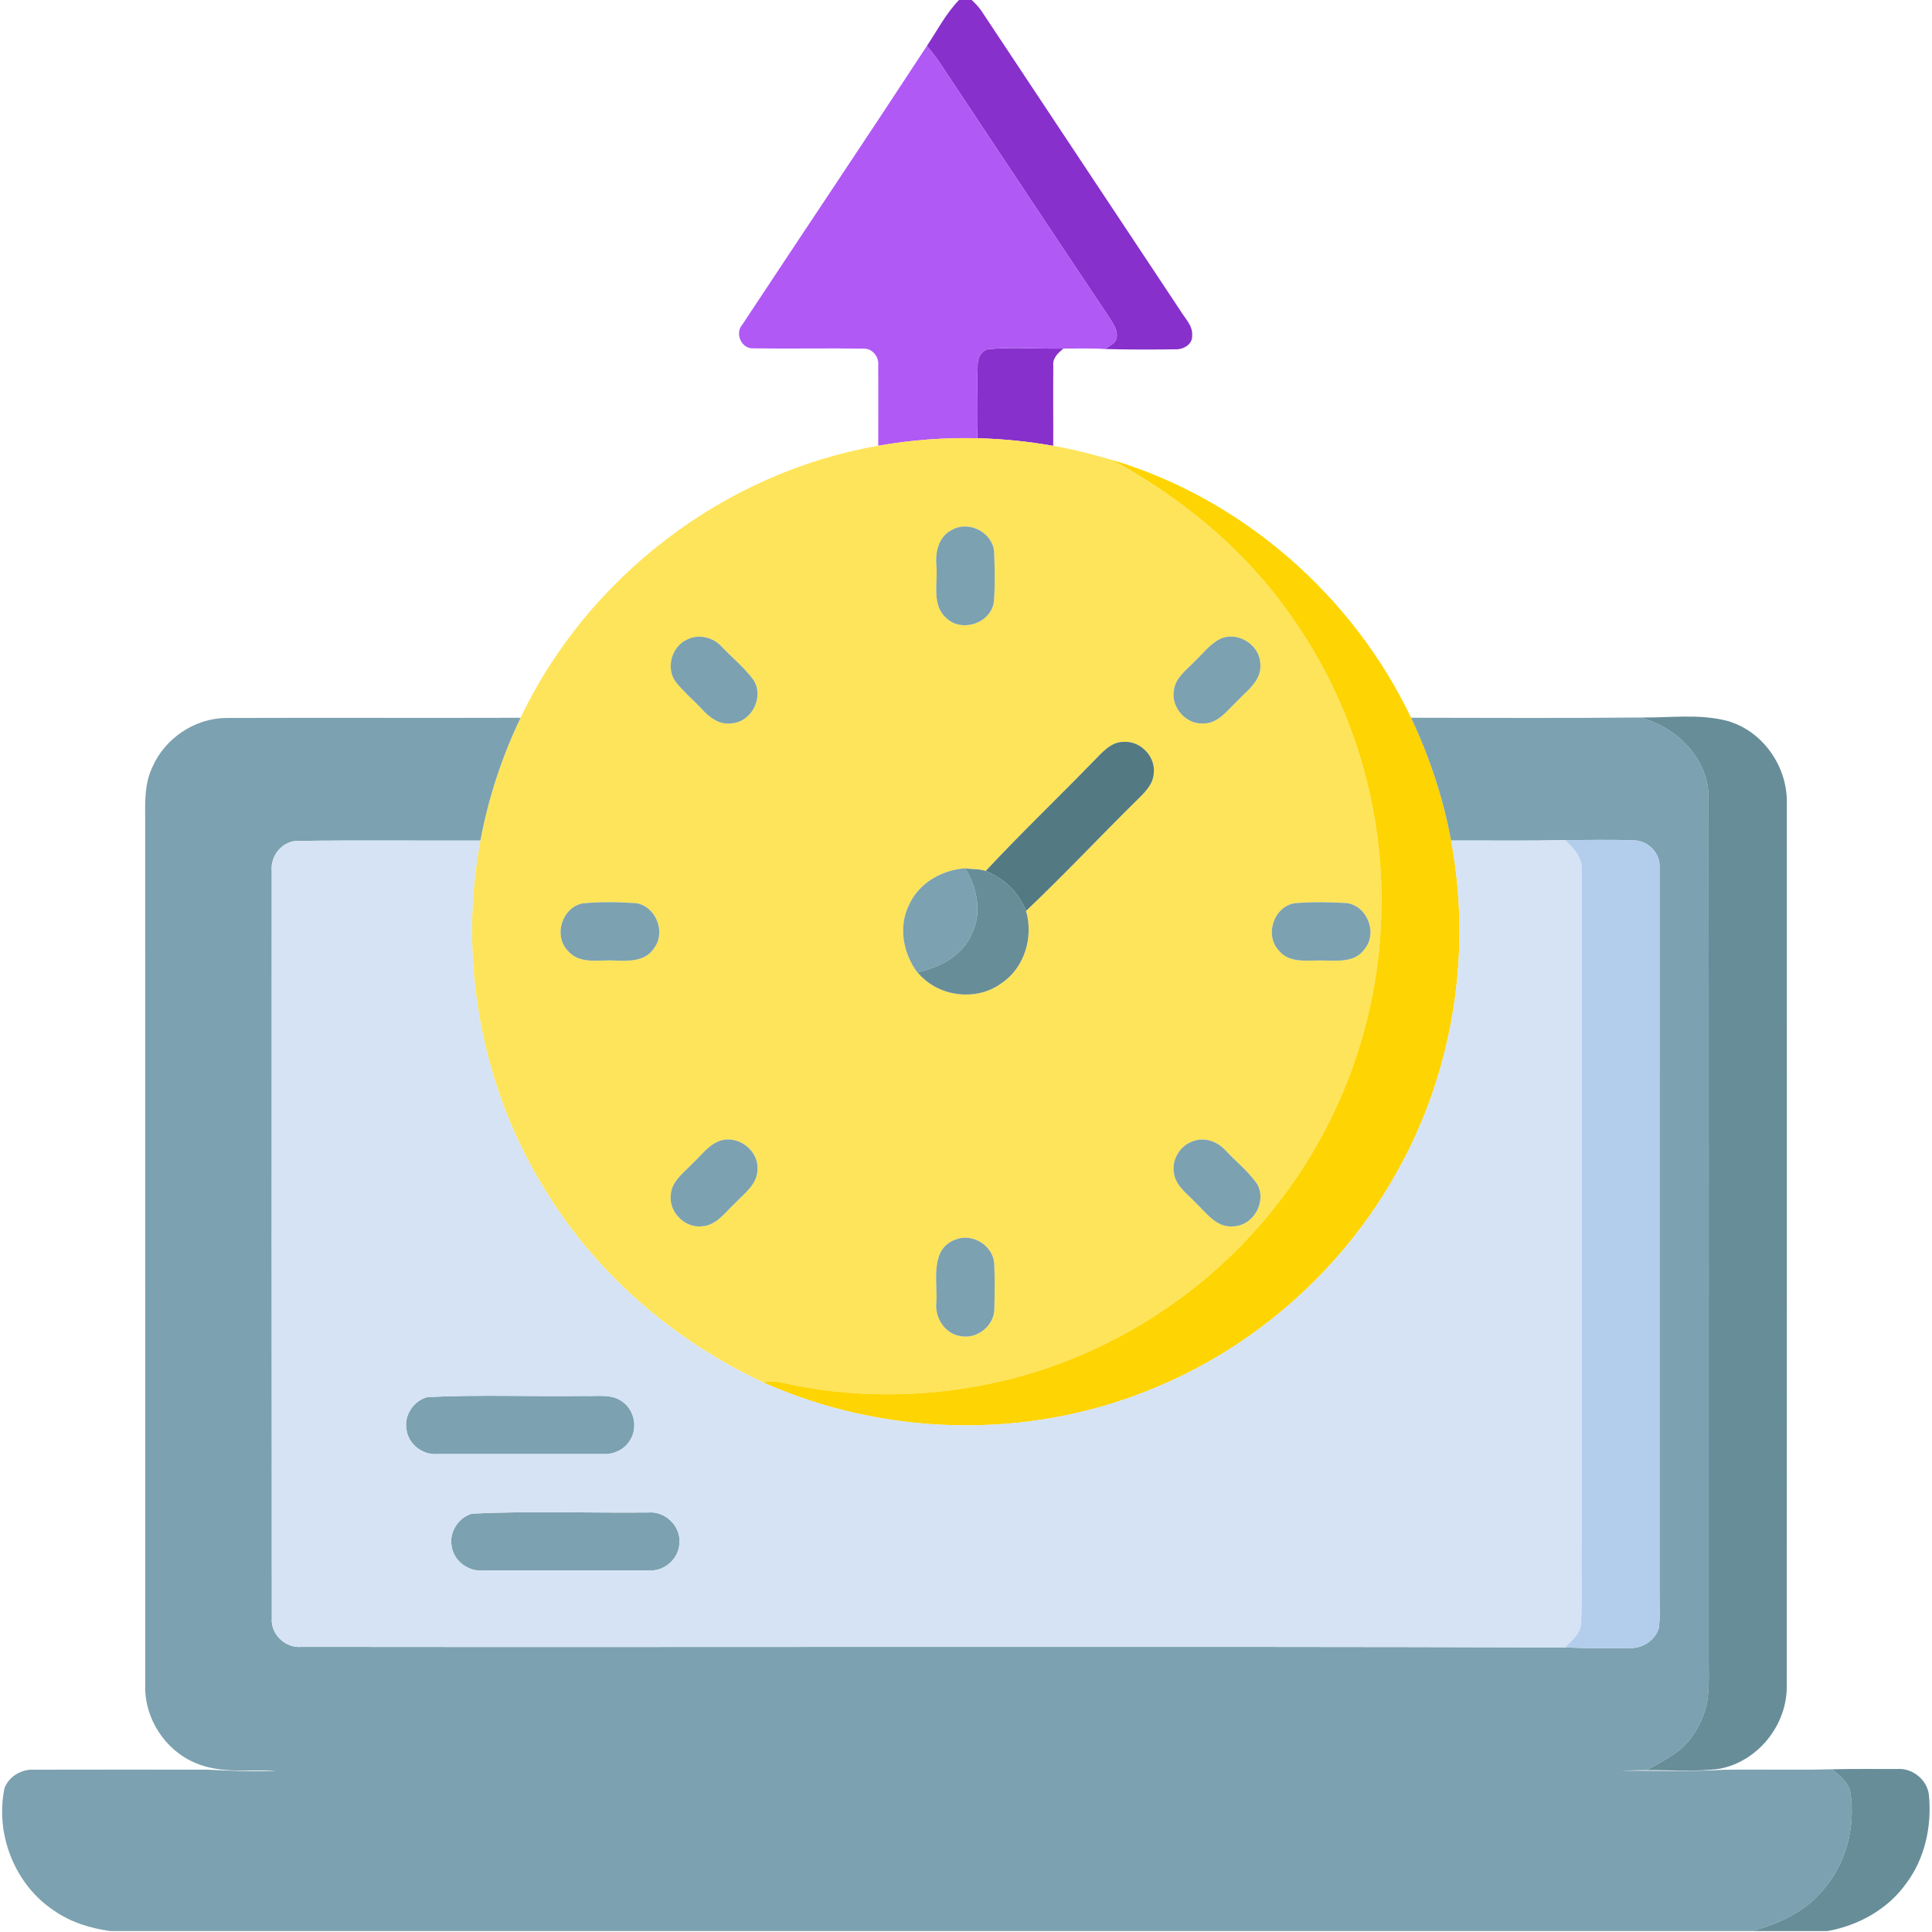 <svg width="683" height="683" viewBox="0 0 683 683" fill="none" xmlns="http://www.w3.org/2000/svg">
<g clip-path="url(#clip0_349_8014)">
<path d="M339.027 0H343.52C344.733 1.16 345.92 2.373 346.893 3.76C370.293 39.04 393.707 74.32 417.133 109.587C418.8 112.48 421.8 115.08 421.44 118.733C421.587 121.613 418.533 123.493 415.92 123.48C407.52 123.6 399.093 123.627 390.68 123.387C391.987 122.28 393.947 121.68 394.6 119.973C395.493 117.32 393.76 114.867 392.467 112.707C372.16 82.387 352.027 51.947 331.813 21.573C330.507 19.733 329.08 17.973 327.693 16.213C331.333 10.733 334.427 4.773 339.027 0Z" fill="#8730CB"/>
<path d="M349.853 123.386C358.52 122.64 367.24 123.4 375.92 123.213C374.093 124.76 372.04 126.586 372.36 129.24C372.267 138.706 372.387 148.16 372.333 157.626C363.467 156.04 354.467 155.146 345.467 154.92C345.827 146.36 345.373 137.8 345.627 129.253C345.48 126.626 346.973 123.626 349.853 123.386Z" fill="#8730CB"/>
<path d="M262.48 114.68C284.16 81.826 306.133 49.16 327.693 16.213C329.08 17.973 330.507 19.733 331.813 21.573C352.027 51.946 372.16 82.386 392.467 112.706C393.76 114.866 395.493 117.32 394.6 119.973C393.947 121.68 391.987 122.28 390.68 123.386C385.773 123.053 380.84 123.253 375.92 123.213C367.24 123.4 358.52 122.64 349.853 123.386C346.973 123.626 345.48 126.626 345.627 129.253C345.373 137.8 345.827 146.36 345.467 154.92C333.747 154.666 322.013 155.533 310.48 157.586C310.453 148.146 310.547 138.693 310.467 129.24C310.853 126.186 308.387 123.066 305.2 123.253C292.32 123.053 279.427 123.346 266.547 123.146C262.16 123.546 259.6 117.866 262.48 114.68Z" fill="#B059F4"/>
<path d="M310.48 157.587C322.013 155.533 333.747 154.667 345.467 154.92C354.467 155.147 363.467 156.04 372.333 157.626C379.387 158.8 386.293 160.653 393.16 162.6C417.24 175.666 438.987 193.413 454.987 215.773C478.027 247.133 489.933 286.44 488.24 325.32C486.92 362.587 473.107 399.253 449.56 428.173C424.8 458.973 389.24 480.893 350.56 489.053C326.173 494.227 300.64 494.293 276.307 488.787C274.12 488.227 271.853 488.4 269.64 488.653C238.48 474.053 211.24 450.786 193.147 421.4C170.147 384.84 161.84 339.56 169.827 297.16C172.627 282.146 177.427 267.52 184.04 253.746C207.68 203.973 256.147 166.96 310.48 157.587ZM336.587 187.306C331.827 189.56 330.56 195.173 331.04 199.987C331.573 206.173 329.227 213.933 334.627 218.573C340.093 223.706 350.173 220.333 351.347 212.88C351.813 206.867 351.707 200.773 351.413 194.746C350.64 188.08 342.413 183.96 336.587 187.306ZM243.12 225.987C237.493 228.347 235.213 236.12 238.88 241.053C241.6 244.52 245.027 247.36 248.027 250.586C250.76 253.613 254.453 256.453 258.813 255.693C265.853 255.093 270.24 246.267 266.333 240.32C263.133 236.027 258.947 232.587 255.253 228.733C252.293 225.387 247.24 224.013 243.12 225.987ZM431.147 225.96C427.507 227.88 425.04 231.347 422.053 234.093C419.293 236.987 415.547 239.653 415.013 243.933C413.84 250.013 419.253 256.133 425.413 255.76C430.613 255.787 433.827 251.186 437.227 247.973C440.813 244.173 446.133 240.56 445.547 234.627C445.307 227.8 437.32 222.92 431.147 225.96ZM386.547 269.133C373.933 282.133 360.813 294.666 348.467 307.906C346.147 307.093 343.653 307.386 341.28 306.96C332.96 307.52 324.787 312.173 321.333 319.96C317.507 327.693 319.307 337.013 324.28 343.773L324.387 343.747C331.44 352.4 345.133 354.227 354.12 347.533C362.24 342.053 365.4 331.253 362.72 322.027C376.053 309.4 388.627 295.973 401.707 283.08C404.387 280.4 407.587 277.573 407.867 273.507C408.64 267.587 403.293 261.893 397.347 262.266C392.627 262.186 389.573 266.133 386.547 269.133ZM205.867 319.386C198.56 320.906 195.573 331.013 200.88 336.267C205.053 341.027 211.867 339.213 217.4 339.573C222.28 339.8 228.28 339.88 231.227 335.173C235.52 329.52 231.853 320.333 224.8 319.28C218.52 318.88 212.133 318.733 205.867 319.386ZM457.773 319.293C450.373 320.44 446.96 330.44 452.013 335.933C455.853 340.813 462.56 339.36 467.947 339.56C472.933 339.64 479.12 340.267 482.373 335.547C487.16 329.88 483.32 320.106 475.96 319.24C469.92 318.893 463.813 318.813 457.773 319.293ZM253.947 403.507C250.16 405.12 247.72 408.653 244.76 411.373C241.68 414.64 237.347 417.627 237.12 422.547C236.507 428.52 242 434.08 247.987 433.547C253.293 433.293 256.413 428.493 259.973 425.227C263.24 421.813 267.867 418.533 267.773 413.267C268.147 406.36 260.373 400.827 253.947 403.507ZM421.813 403.427C417.187 404.92 414.093 410.013 415.027 414.827C415.72 419.36 419.827 422.093 422.733 425.24C426.507 428.827 430.107 434.147 436.04 433.533C443.173 433.307 448.027 424.6 444.333 418.44C441.24 414.026 436.933 410.64 433.28 406.733C430.467 403.56 425.907 401.893 421.813 403.427ZM337.933 438.16C328.733 441.387 331.373 452.48 331.053 459.973C330.227 465.653 334.04 471.786 339.987 472.4C345.68 473.32 351.467 468.533 351.52 462.747C351.653 457.427 351.72 452.093 351.48 446.787C351.133 440.4 343.867 435.84 337.933 438.16Z" fill="#FEE45A"/>
<path d="M393.16 162.6C439.107 176.306 478.253 210.52 498.827 253.733C505.36 267.533 510.2 282.133 512.987 297.146C520.373 336.453 513.827 378.253 494.44 413.266C475.213 448.48 443.48 476.653 406.187 491.466C362.747 509.08 312.36 507.813 269.64 488.653C271.853 488.4 274.12 488.226 276.307 488.786C300.64 494.293 326.173 494.226 350.56 489.053C389.24 480.893 424.8 458.973 449.56 428.173C473.107 399.253 486.92 362.586 488.24 325.32C489.933 286.44 478.027 247.133 454.987 215.773C438.987 193.413 417.24 175.666 393.16 162.6Z" fill="#FED402"/>
<path d="M336.587 187.307C342.413 183.96 350.64 188.08 351.413 194.747C351.707 200.773 351.813 206.867 351.347 212.88C350.173 220.333 340.093 223.707 334.627 218.573C329.227 213.933 331.573 206.173 331.04 199.987C330.56 195.173 331.827 189.56 336.587 187.307Z" fill="#7CA1B1"/>
<path d="M243.12 225.987C247.24 224.013 252.293 225.387 255.253 228.733C258.947 232.587 263.133 236.027 266.333 240.32C270.24 246.267 265.853 255.093 258.813 255.693C254.453 256.453 250.76 253.613 248.027 250.587C245.027 247.36 241.6 244.52 238.88 241.053C235.213 236.12 237.493 228.347 243.12 225.987Z" fill="#7CA1B1"/>
<path d="M431.147 225.96C437.32 222.92 445.307 227.8 445.547 234.627C446.133 240.56 440.813 244.173 437.227 247.973C433.827 251.187 430.613 255.787 425.413 255.76C419.253 256.133 413.84 250.013 415.013 243.933C415.547 239.653 419.293 236.987 422.053 234.093C425.04 231.347 427.507 227.88 431.147 225.96Z" fill="#7CA1B1"/>
<path d="M53.867 271.187C58.28 261.027 68.853 253.907 79.96 253.813C114.653 253.693 149.347 253.853 184.04 253.747C177.427 267.52 172.627 282.147 169.827 297.16C148.32 297.24 126.813 297 105.32 297.28C99.827 297.2 95.533 302.547 96.067 307.867C96.067 395.92 96.013 483.987 96.093 572.053C95.627 577.787 100.92 582.747 106.587 582.2C255.467 582.373 404.36 581.96 553.24 582.4C560.853 582.733 568.48 582.68 576.107 582.613C580.56 582.827 585.04 579.96 586.4 575.68C587 571.36 586.587 566.987 586.667 562.64C586.68 477.293 586.64 391.933 586.68 306.573C587.013 301.533 582.373 296.907 577.36 297.107C569.32 296.747 561.267 297 553.24 297.013C539.827 297.307 526.4 297.107 512.987 297.147C510.2 282.133 505.36 267.533 498.827 253.733C525.8 253.76 552.787 253.92 579.773 253.653C592.853 256.92 604.4 268.56 604 282.64C604.133 383.107 604.027 483.587 604.053 584.053C603.973 590.107 604.467 596.213 603.427 602.213C601.813 609.173 598 615.907 591.987 619.987C588.827 622.12 585.507 624 582.133 625.787C579.093 625.827 576.053 625.867 573.013 625.987C585.107 625.933 597.2 626.347 609.267 625.653C622.08 625.44 634.893 625.813 647.707 625.467C650.36 627.747 653.533 630.08 654.16 633.787C656.013 645.987 652.587 659.013 644.347 668.307C638.053 675.907 628.773 680.08 619.467 682.667H38.987C32 681.707 25.067 679.587 19.227 675.52C5.24 666.387 -1.84 648.32 1.613 632.093C3.213 627.92 7.667 625.36 12.067 625.627C32.507 625.56 52.947 625.613 73.387 625.613C81.48 626.027 89.587 626.373 97.707 625.973C88.16 625.507 78.12 627.147 69.08 623.24C58.4 618.787 51.067 607.56 51.347 595.973C51.32 494.2 51.347 392.427 51.333 290.64C51.28 284.107 50.973 277.24 53.867 271.187Z" fill="#7CA1B1"/>
<path d="M321.333 319.96C324.787 312.173 332.96 307.52 341.28 306.96C345.387 313.907 347.307 322.693 343.507 330.227C340.2 337.973 332.213 342 324.387 343.747L324.28 343.773C319.307 337.013 317.507 327.693 321.333 319.96Z" fill="#7CA1B1"/>
<path d="M205.867 319.387C212.133 318.734 218.52 318.88 224.8 319.28C231.853 320.334 235.52 329.52 231.227 335.174C228.28 339.88 222.28 339.8 217.4 339.574C211.867 339.214 205.053 341.027 200.88 336.267C195.573 331.014 198.56 320.907 205.867 319.387Z" fill="#7CA1B1"/>
<path d="M457.773 319.294C463.813 318.814 469.92 318.894 475.96 319.24C483.32 320.107 487.16 329.88 482.373 335.547C479.12 340.267 472.933 339.64 467.947 339.56C462.56 339.36 455.853 340.814 452.013 335.934C446.96 330.44 450.373 320.44 457.773 319.294Z" fill="#7CA1B1"/>
<path d="M253.947 403.506C260.374 400.826 268.147 406.36 267.774 413.266C267.867 418.533 263.24 421.813 259.974 425.226C256.414 428.493 253.294 433.293 247.987 433.546C242 434.08 236.507 428.52 237.12 422.546C237.347 417.626 241.68 414.64 244.76 411.373C247.72 408.653 250.16 405.12 253.947 403.506Z" fill="#7CA1B1"/>
<path d="M421.813 403.426C425.907 401.893 430.467 403.56 433.28 406.733C436.933 410.64 441.24 414.026 444.333 418.44C448.027 424.6 443.173 433.306 436.04 433.533C430.107 434.146 426.507 428.826 422.733 425.24C419.827 422.093 415.72 419.36 415.027 414.826C414.093 410.013 417.187 404.92 421.813 403.426Z" fill="#7CA1B1"/>
<path d="M337.933 438.16C343.867 435.84 351.133 440.4 351.48 446.787C351.72 452.094 351.653 457.427 351.52 462.747C351.467 468.534 345.68 473.32 339.987 472.4C334.04 471.787 330.227 465.654 331.053 459.974C331.373 452.48 328.733 441.387 337.933 438.16Z" fill="#7CA1B1"/>
<path d="M151.107 493.907C169.587 492.96 188.173 493.787 206.693 493.493C211.253 493.693 216.493 492.6 220.32 495.733C224.413 498.8 225.48 505.053 222.64 509.307C220.72 512.453 217 514.187 213.347 514.04C193.747 514.053 174.147 514.053 154.547 514.04C149.387 514.453 144.347 510.52 143.693 505.36C142.773 500.373 146.213 495.147 151.107 493.907Z" fill="#7CA1B1"/>
<path d="M166.88 535.107C187.614 534.094 208.48 534.92 229.267 534.694C235.147 534.187 240.64 539.467 240.2 545.387C240.107 550.96 234.867 555.627 229.334 555.187C209.8 555.214 190.267 555.2 170.734 555.2C165.587 555.654 160.48 551.88 159.694 546.747C158.667 541.76 162 536.454 166.88 535.107Z" fill="#7CA1B1"/>
<path d="M579.773 253.654C589.973 253.814 600.493 252.24 610.48 254.813C623.133 258.28 631.96 270.973 631.68 283.96C631.68 388.014 631.72 492.054 631.653 596.094C631.787 609.84 621.413 622.787 607.853 625.294C599.333 626.454 590.707 625.694 582.133 625.787C585.507 624 588.827 622.12 591.987 619.987C598 615.907 601.813 609.174 603.427 602.214C604.467 596.214 603.973 590.107 604.053 584.054C604.027 483.587 604.133 383.107 604 282.64C604.4 268.56 592.853 256.92 579.773 253.654Z" fill="#678D98"/>
<path d="M341.28 306.96C343.653 307.387 346.147 307.093 348.467 307.907C354.853 310.427 360.307 315.547 362.72 322.027C365.4 331.253 362.24 342.053 354.12 347.533C345.133 354.227 331.44 352.4 324.387 343.747C332.213 342 340.2 337.973 343.507 330.227C347.307 322.693 345.387 313.907 341.28 306.96Z" fill="#678D98"/>
<path d="M647.707 625.467C655.387 625.307 663.053 625.374 670.733 625.374C676.173 624.96 681.48 629.334 681.933 634.814C682.947 645.667 680.48 657.12 673.813 665.92C667.333 675 656.96 680.694 646.107 682.667H619.467C628.773 680.08 638.053 675.907 644.347 668.307C652.587 659.014 656.013 645.987 654.16 633.787C653.533 630.08 650.36 627.747 647.707 625.467Z" fill="#678D98"/>
<path d="M386.547 269.133C389.573 266.133 392.627 262.186 397.347 262.266C403.293 261.893 408.64 267.586 407.867 273.506C407.587 277.573 404.387 280.4 401.707 283.08C388.627 295.973 376.053 309.4 362.72 322.026C360.307 315.546 354.853 310.426 348.467 307.906C360.813 294.666 373.933 282.133 386.547 269.133Z" fill="#537983"/>
<path d="M96.067 307.867C95.533 302.547 99.827 297.2 105.32 297.28C126.813 297 148.32 297.24 169.827 297.16C161.84 339.56 170.147 384.84 193.147 421.4C211.24 450.787 238.48 474.054 269.64 488.654C312.36 507.814 362.747 509.08 406.187 491.467C443.48 476.654 475.213 448.48 494.44 413.267C513.827 378.254 520.373 336.454 512.987 297.147C526.4 297.107 539.827 297.307 553.24 297.014C556.467 299.827 559.573 303.36 559.147 307.987C559.147 387.56 559.173 467.134 559.147 546.707C558.987 555.587 559.453 564.494 558.947 573.374C559.067 577.347 555.747 579.867 553.24 582.4C404.36 581.96 255.467 582.374 106.587 582.2C100.92 582.747 95.627 577.787 96.093 572.054C96.013 483.987 96.067 395.92 96.067 307.867ZM151.107 493.907C146.213 495.147 142.773 500.374 143.693 505.36C144.347 510.52 149.387 514.454 154.547 514.04C174.147 514.054 193.747 514.054 213.347 514.04C217 514.187 220.72 512.454 222.64 509.307C225.48 505.054 224.413 498.8 220.32 495.734C216.493 492.6 211.253 493.694 206.693 493.494C188.173 493.787 169.587 492.96 151.107 493.907ZM166.88 535.107C162 536.454 158.667 541.76 159.693 546.747C160.48 551.88 165.587 555.654 170.733 555.2C190.267 555.2 209.8 555.214 229.333 555.187C234.867 555.627 240.107 550.96 240.2 545.387C240.64 539.467 235.147 534.187 229.267 534.694C208.48 534.92 187.613 534.094 166.88 535.107Z" fill="#D5E3F4"/>
<path d="M553.24 297.013C561.267 297 569.32 296.746 577.36 297.106C582.373 296.906 587.013 301.533 586.68 306.573C586.64 391.933 586.68 477.293 586.667 562.64C586.587 566.986 587 571.36 586.4 575.68C585.04 579.96 580.56 582.826 576.107 582.613C568.48 582.68 560.853 582.733 553.24 582.4C555.747 579.866 559.067 577.346 558.947 573.373C559.453 564.493 558.987 555.586 559.147 546.706C559.173 467.133 559.147 387.56 559.147 307.986C559.573 303.36 556.467 299.826 553.24 297.013Z" fill="#B3CEEC"/>
</g>
<defs>
<clipPath id="clip0_349_8014">
<rect width="682.667" height="682.667" fill="white"/>
</clipPath>
</defs>
</svg>
